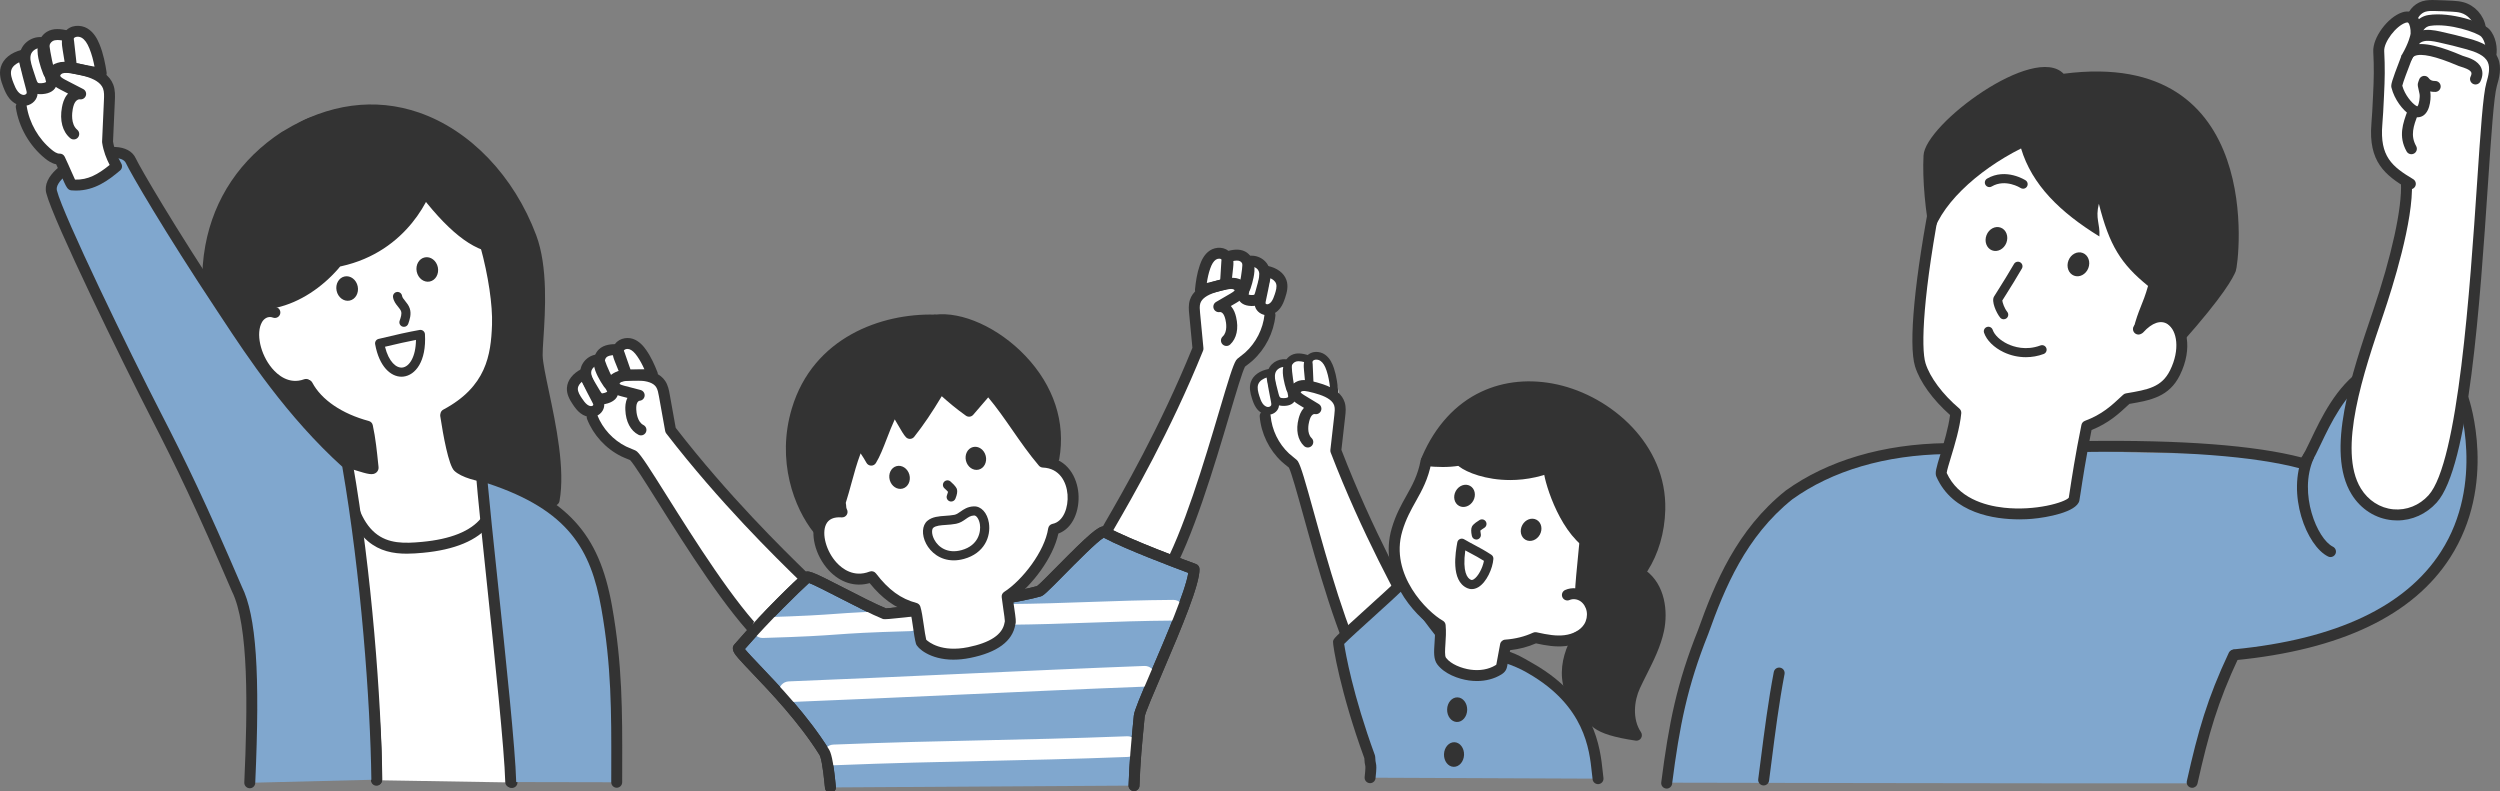 <?xml version="1.0" encoding="UTF-8"?>
<svg xmlns="http://www.w3.org/2000/svg" version="1.1" viewBox="0 0 450 142.391">
  <rect x="0" y="0" width="450" height="142.391" fill="#808080" stroke="none"/>
  <!-- Generator: Adobe Illustrator 28.6.0, SVG Export Plug-In . SVG Version: 1.2.0 Build 709)  -->
  <g>
    <g id="_レイヤー_2" data-name="レイヤー_2">
      <g>
        <g>
          <g>
            <path d="M92.162,140.845c-1.374-29.73-2.167-55.608-4.348-57.681-11.406,3.132-15.791,3.043-25.777,1.175-2.176.805,6.002,32.527,5.726,56.102" fill="#fff"></path>
            <path d="M92.161,141.83c-.523,0-.959-.412-.983-.939-.198-4.278-.383-8.476-.563-12.535-.538-12.171-1.003-22.683-1.574-30.69-.646-9.071-1.272-12.27-1.684-13.356-10.74,2.898-15.236,2.877-24.708,1.145-.115,1.915.854,7.93,1.795,13.767,1.884,11.687,4.463,27.693,4.304,41.232-.006.54-.446.973-.985.973h-.012c-.544-.006-.98-.453-.973-.997.157-13.371-2.407-29.28-4.279-40.896-2.12-13.151-2.371-15.539-.803-16.119.167-.062.348-.077.523-.044,9.887,1.85,14.153,1.914,25.335-1.157.332-.091.689-.002.939.236,1.969,1.871,2.685,14.052,4.09,45.818.18,4.058.365,8.254.563,12.531.025.543-.395,1.004-.938,1.029-.016.001-.031.001-.046.001Z" fill="#333"></path>
          </g>
          <g>
            <path d="M55.32,21.352c26.295-9.592,47.678,18.136,41.492,40.746-1.455,5.318,5.861,18.299,3.081,28.322l-17.861-4.485s-2.128-11.794-1.784-12.011c14.157-6.373,8.363-25.758,7.237-29.999-3.337.349-9.008-6.626-11.418-8.839-3.675,7.4-13.215,12.89-15.149,11.28-2.712,4.999-7.425,7.416-11.636,7.777.2,1.089.518,1.56.451,2.299-7.678-.675-4.331,16.539,5.936,13.117,1.814,2.193,3.826,5.949,10.626,6.979l1.069,8.563s-7.225-1.438-7.206-1.287c.158-.686-11.183,10.14-11.245-.687-.029-5.031-14.921-22.454-10.731-41.06,1.947-8.647,13.644-19.44,17.136-20.714Z" fill="#333"></path>
            <path d="M76.314,34.844c2.753,2.508,4.37,6.822,11.169,8.781,1.444,4.805,3.466,13.205,1.878,19.113-1.323,4.923-4.646,9.839-9.502,11.338.591,3.322,1.556,9.396,2.305,10.093,1.477,1.377,6.503,2.39,6.946,2.518,3.095,9.451-25.298,15.206-26.77-3.16,1.102.147,5.141,2.312,4.965.425-.313-3.341.007-4.14-.852-7.327-4.752-.958-8.145-3-11.138-6.573-11.227,1.647-11.409-15.079-6.352-13.779.506-1.341.722-.656.43-1.818,2.284.25,7.968-3.129,11.915-7.99,3.266,2.991,12.482-6.359,15.006-11.619Z" fill="#fff"></path>
            <path d="M80.255,75.589c-.352,0-.693-.189-.87-.522-.256-.48-.074-1.077.406-1.333,7.743-4.129,8.579-9.811,8.773-15.277.124-3.517-.669-8.871-2.071-13.972-.144-.525.164-1.067.689-1.211.525-.144,1.067.164,1.211.689,1.451,5.28,2.271,10.861,2.141,14.564-.204,5.775-1.148,12.324-9.814,16.945-.148.079-.306.116-.463.116Z" fill="#333"></path>
            <path d="M73.214,99.664c-2.445,0-4.865-.456-6.983-2.243-2.975-2.51-4.689-7.192-5.239-14.316-.025-.32.108-.631.355-.836.247-.204.579-.275.888-.19.831.228,1.619.472,2.314.686.497.153,1.061.328,1.515.451-.138-1.372-.38-3.718-.772-5.696-5.138-1.497-8.967-4.228-10.82-7.732-.254-.481-.071-1.077.41-1.331.481-.255,1.077-.071,1.331.41,1.64,3.1,5.348,5.62,10.175,6.914.354.095.626.379.706.737.502,2.247.788,5.086.942,6.611.037.366.075.745.09.83.074.408-.061.811-.361,1.077-.656.581-1.575.297-3.796-.389-.28-.086-.576-.178-.883-.27.605,5.764,2.054,9.546,4.416,11.538,2.375,2.003,5.338,1.914,8.421,1.628,5.204-.481,8.805-1.932,10.702-4.313,1.311-1.645,1.851-3.732,1.642-6.361-2.276-.112-5.235-.935-6.485-2.116-1.048-.99-2.021-6.474-2.508-9.655-.082-.538.287-1.04.825-1.123.537-.081,1.04.287,1.123.825.549,3.588,1.454,7.852,1.936,8.542.946.859,3.977,1.659,5.946,1.562.515-.026.957.346,1.025.854.473,3.544-.187,6.471-1.963,8.7-2.244,2.816-6.302,4.514-12.061,5.047-.955.088-1.924.159-2.889.16Z" fill="#333"></path>
            <path d="M53.152,70.531c-2.062,0-4.059-1.023-5.697-2.975-2.36-2.813-3.753-7.536-1.997-10.57.926-1.601,2.723-2.285,4.369-1.661.509.193.765.761.572,1.27-.193.509-.761.765-1.27.572-.908-.344-1.627.219-1.966.805-1.145,1.98-.32,5.788,1.801,8.317.98,1.169,3.034,2.98,5.771,1.982.51-.186,1.076.076,1.263.588.186.511-.077,1.077-.588,1.263-.752.274-1.51.409-2.259.409Z" fill="#333"></path>
            <path d="M72.709,58.833c-.09,0-.182-.015-.272-.046-.428-.15-.653-.619-.503-1.046.232-.662.412-1.248.262-1.701-.087-.264-.31-.538-.545-.829-.376-.464-.802-.99-.908-1.724-.065-.449.247-.865.695-.93.448-.064.865.247.93.695.041.286.281.582.559.924.303.374.646.798.828,1.345.339,1.022-.028,2.069-.271,2.761-.118.338-.436.549-.774.549Z" fill="#333"></path>
            <path d="M72.267,67.809c-1.89,0-4.006-1.76-4.743-5.859-.077-.427.192-.84.613-.943,3.004-.735,5.491-1.278,7.392-1.615.231-.041.468.019.652.164.184.145.297.362.311.596.288,4.923-1.735,7.382-3.868,7.636-.117.014-.236.021-.356.021ZM69.299,62.414c.675,2.741,2.054,3.871,3.13,3.744,1.246-.148,2.412-1.891,2.446-4.975-1.539.298-3.436.716-5.576,1.231Z" fill="#333"></path>
            <ellipse cx="76.911" cy="48.503" rx="1.941" ry="2.218" transform="translate(-8.161 16.399) rotate(-11.562)" fill="#333"></ellipse>
            <ellipse cx="62.487" cy="51.934" rx="1.941" ry="2.218" transform="translate(-9.141 13.578) rotate(-11.562)" fill="#333"></ellipse>
            <path d="M99.738,91.006c-.06,0-.12-.005-.181-.017-.535-.099-.888-.613-.789-1.148.993-5.355-.678-13.253-1.898-19.02-.631-2.985-1.13-5.343-1.165-6.798-.018-.754.056-1.89.151-3.329.303-4.621.81-12.354-1.186-17.674-3.786-10.091-11.224-17.903-19.897-20.899-7.33-2.532-15.138-1.475-22.581,3.055-.465.283-1.071.135-1.353-.329-.283-.465-.135-1.071.329-1.353,7.961-4.845,16.346-5.964,24.248-3.234,9.221,3.185,17.109,11.435,21.098,22.069,2.145,5.717,1.621,13.716,1.308,18.495-.091,1.389-.163,2.487-.147,3.152.031,1.273.537,3.667,1.123,6.438,1.254,5.929,2.971,14.048,1.908,19.787-.088.474-.502.806-.967.806Z" fill="#333"></path>
            <path d="M45.984,101.959c-.239,0-.479-.087-.669-.262-4.01-3.71-2.688-9.307-1.409-14.719,1.242-5.26,2.527-10.699-.542-14.948-5.757-7.971-8.151-18.384-6.402-27.853,1.569-8.496,6.322-15.557,13.744-20.42.455-.298,1.065-.171,1.364.284s.171,1.066-.284,1.364c-6.962,4.561-11.418,11.176-12.887,19.13-1.653,8.952.613,18.799,6.062,26.342,3.596,4.979,2.144,11.129.862,16.554-1.254,5.308-2.337,9.891.83,12.82.399.369.424.993.054,1.392-.194.21-.458.316-.723.316Z" fill="#333"></path>
            <path d="M61.224,47.946c-.452,0-.859-.313-.961-.773-.118-.531.218-1.057.749-1.174,11.069-2.447,15.022-12.125,15.475-14.582.098-.535.61-.89,1.147-.79.535.098.889.612.79,1.147-.617,3.352-5.063,13.513-16.987,16.149-.071.016-.143.023-.214.023Z" fill="#333"></path>
            <path d="M46.324,55.775h-.019c-.544-.001-.984-.442-.984-.986.001-.543.442-.984.985-.984.006 0.0.012,0,.018,0,8.156,0,15.423-7.855,16.845-13.268.138-.526.678-.841,1.203-.702.526.138.841.677.702,1.203-1.617,6.158-9.532,14.738-18.75,14.738Z" fill="#333"></path>
            <path d="M90.226,45.617c-4.372,0-8.848-3.217-14.329-10.243-.335-.429-.258-1.048.171-1.382s1.048-.258,1.382.171c5.406,6.931,9.747,9.925,13.666,9.428.538-.068,1.033.313,1.102.853.069.54-.313,1.033-.853,1.102-.379.048-.759.073-1.139.073Z" fill="#333"></path>
          </g>
          <g>
            <path d="M111.008,140.807c.007-10.917.22-20.114-1.808-31.517-2.181-12.266-7.344-19.014-22.518-23.669.784,9.821,5.014,45.923,5.25,55.148" fill="#80a7ce"></path>
            <path d="M111.008,141.792h-.001c-.544-0-.985-.442-.984-.986.001-.929.003-1.846.005-2.753.023-9.79.042-18.245-1.797-28.591-1.871-10.524-5.87-17.638-20.442-22.456.346,3.876,1.013,10.208,1.77,17.401,1.504,14.282,3.208,30.47,3.358,36.337.014.544-.416.996-.959,1.01-.54.008-.996-.416-1.01-.959-.148-5.789-1.923-22.64-3.348-36.181-.864-8.202-1.61-15.285-1.899-18.915-.026-.325.111-.642.365-.846.255-.204.594-.269.905-.174,7.709,2.365,12.975,5.307,16.571,9.26,3.377,3.711,5.421,8.392,6.628,15.179,1.87,10.519,1.851,19.056,1.828,28.94-.002.906-.004,1.821-.005,2.75-0.0.544-.441.984-.985.984Z" fill="#333"></path>
          </g>
          <g>
            <path d="M67.831,140.336c-.174-13.564-1.811-36.718-5.308-56.83-10.801-9.685-18.485-21.868-22.594-28.056-9.594-14.449-15.646-24.949-16.382-26.531-1.929-4.15-15.365,1.253-14.261,5.603,1.168,4.605,13.061,29.12,18.804,40.275,4.703,9.135,8.292,16.645,14.546,31.21,2.843,5.716,3.073,18.147,2.324,34.894" fill="#80a7ce"></path>
            <path d="M44.96,141.885c-.015,0-.03-0-.045-.001-.543-.024-.964-.485-.94-1.028.607-13.585.819-28.297-2.222-34.411-.008-.017-.016-.033-.023-.05-6.418-14.948-10.053-22.479-14.516-31.148-5.078-9.863-17.627-35.533-18.883-40.483-.77-3.036,3.215-5.961,7.243-7.394,3.459-1.23,7.605-1.579,8.866,1.134.785,1.689,6.989,12.364,16.309,26.402.303.456.625.945.967,1.463,4.321,6.552,11.553,17.517,21.465,26.405.165.148.275.347.313.564,3.425,19.695,5.141,42.813,5.322,56.986.007.544-.428.991-.972.997-.556.007-.991-.428-.997-.972-.18-14.015-1.868-36.824-5.235-56.339-9.97-9.015-17.203-19.983-21.539-26.558-.34-.516-.661-1.003-.963-1.457-9.513-14.328-15.626-24.877-16.455-26.661-.553-1.189-3.253-1.235-6.419-.108-3.618,1.287-6.363,3.601-5.994,5.054,1.128,4.448,12.93,28.81,18.725,40.066,4.481,8.704,8.13,16.263,14.564,31.248,2.602,5.259,3.301,15.507,2.414,35.351-.024.528-.459.941-.983.941Z" fill="#333"></path>
          </g>
          <path d="M21.084,30.513c-.901-1.973-1.508-6.672-1.453-8.841s-.227-4.351-.533-6.498c-.335-2.352-.783-4.57-1.74-6.744-.349-.792-.725-1.615-1.404-2.153-1.06-.84-2.552-.771-3.9-.662-.85.069-1.708.14-2.521.398-.58.184-1.126.461-1.653.765-.905.522-1.761,1.129-2.56,1.803-.823.695-1.585,1.459-2.345,2.222-.556.557-1.126,1.137-1.411,1.871-.424,1.088-.144,2.331.36,3.384s1.221,1.992,1.734,3.04c.575,1.175.88,2.46,1.32,3.692s1.048,2.457,2.069,3.274c1.245.996,3.04,1.345,3.898,2.689.411.644,2.175,4.731,2.429,4.668.3-.075,7.554-2.784,7.711-2.907Z" fill="#fff"></path>
          <path d="M13.709,34.305c-.271,0-.547-.012-.829-.037-.725-.065-.918-.506-1.846-2.628-.278-.637-.587-1.342-.925-2.069-.809-.158-1.486-.631-2.013-1.06-2.785-2.263-4.696-5.595-5.245-9.142-.083-.538.285-1.041.823-1.124.537-.083,1.041.285,1.124.823.475,3.07,2.13,5.955,4.541,7.914.368.299.915.694,1.371.672.398-.02.765.201.936.558.448.934.861,1.879,1.193,2.638.236.539.494,1.13.667,1.482,2.297.073,4.101-.912,6.232-2.639-.584-1.141-1.109-2.428-1.352-4.011-.01-.064-.013-.129-.01-.194l.333-7.455c.033-.736.067-1.496-.166-2.106-.38-.995-1.53-1.749-3.418-2.241-.803-.209-1.626-.375-2.447-.492-.48-.069-1.026-.13-1.428.02-.255.095-.422.319-.411.424.014.125.186.353.926.736l3.207,1.658c.429.222.634.721.484,1.18-.149.459-.608.742-1.086.669-.233-.037-.555.135-.764.405-.235.302-.393.727-.515,1.378-.114.612-.394,2.687.816,3.699.417.349.472.97.123,1.388-.349.417-.97.472-1.388.123-1.39-1.163-1.932-3.194-1.487-5.571.122-.656.335-1.502.894-2.223.064-.083.131-.161.201-.236l-1.39-.719c-.548-.283-1.832-.947-1.979-2.268-.116-1.037.592-2.084,1.683-2.489.796-.295,1.62-.234,2.393-.123.894.128,1.79.308,2.664.536,2.539.662,4.141,1.821,4.761,3.444.379.993.332,2.049.294,2.897l-.329,7.355c.242,1.486.775,2.671,1.499,3.986.226.41.132.923-.226,1.226-2.082,1.765-4.563,3.615-7.912,3.615Z" fill="#333"></path>
          <path d="M18.216,14.167c-.046,0-.092-.003-.138-.01-1.728-.244-3.251-.563-4.725-.87-.24-.05-.64-.134-.988-.422-.527-.437-.63-1.069-.685-1.41l-.412-2.548c-.128-.789-.341-2.109.416-3.16.948-1.314,2.835-1.352,4.041-.635,1.208.719,1.828,1.979,2.189,2.864.705,1.729,1.04,3.526,1.276,5.055.047.308-.054.62-.273.842-.186.189-.439.293-.701.293ZM13.662,11.338c.034.008.069.015.094.02,1.045.218,2.116.442,3.259.638-.204-1.068-.487-2.2-.925-3.276-.404-.989-.84-1.598-1.372-1.914-.492-.293-1.19-.247-1.435.094-.259.359-.176,1.033-.07,1.693l.412,2.547c.006.038.021.126.037.198ZM13.567,11.312h0Z" fill="#333"></path>
          <path d="M8.994,14.247c-.386,0-.665-.188-.783-.284-.262-.214-.368-.478-.419-.605-.295-.736-.544-1.497-.74-2.263-.189-.739-.387-1.714-.25-2.707.16-1.158.755-2.128,1.632-2.662,1.177-.716,2.504-.517,3.763-.252.293.062.542.254.677.522.339.676.422,1.089.461,1.435l.518,4.632c.034.302-.074.603-.292.815-.218.212-.522.312-.823.27-1.22-.17-2.05-.029-2.466.418-.487.524-.927.68-1.279.68ZM10.352,7.202c-.341,0-.645.057-.892.207-.358.218-.629.697-.705,1.249-.09.65.054,1.35.207,1.95.102.4.221.799.354,1.193.633-.447,1.452-.677,2.45-.689l-.387-3.462c-.009-.077-.02-.177-.078-.346-.334-.06-.654-.102-.948-.102Z" fill="#333"></path>
          <path d="M7.263,16.95c-.484,0-1.031-.079-1.519-.406-.715-.48-.971-1.26-1.14-1.776l-.561-1.709c-.337-1.027-.798-2.434-.366-3.825.566-1.821,2.599-2.941,4.44-2.447.394.106.683.444.724.851.238,2.318.739,4.224,1.27,6.242.088.337.222.846.077,1.398-.252.957-1.171,1.561-2.522,1.657-.127.009-.262.016-.403.016ZM6.979,8.663c-.63.101-1.235.559-1.421,1.155-.227.731.027,1.622.357,2.627l.561,1.709c.08.244.214.652.366.755.098.066.328.086.684.061.521-.037.738-.181.768-.217-.001-.044-.06-.266-.088-.372-.467-1.775-.947-3.604-1.227-5.718Z" fill="#333"></path>
          <path d="M4.265,19.059c-.026,0-.052-0-.079-.001-.905-.027-1.806-.504-2.471-1.308-.531-.642-.841-1.374-1.113-2.068-.449-1.145-.815-2.376-.46-3.612.425-1.478,1.808-2.61,3.793-3.106.258-.065.532-.022.759.119.226.141.386.367.443.627.463,2.133.967,4.02,1.454,5.845.114.427.27,1.012.129,1.645-.239,1.071-1.286,1.859-2.454,1.859ZM3.455,11.213c-.584.273-1.223.718-1.419,1.401-.203.706.1,1.583.4,2.349.214.546.451,1.113.797,1.531.3.362.678.585,1.013.595.261.01.517-.168.551-.318.036-.162-.045-.464-.109-.707-.409-1.534-.83-3.111-1.232-4.85Z" fill="#333"></path>
        </g>
        <g>
          <path d="M214.697,64.953c.682-1.719.684-3.628.544-5.472-.14-1.844-.413-3.693-.245-5.535.184-2.017.889-3.946,1.611-5.839.263-.69.548-1.406,1.103-1.893.866-.761,2.14-.767,3.292-.731.727.022,1.461.046,2.164.231.502.132.979.344,1.441.58.793.406,1.548.886,2.257,1.425.731.556,1.412,1.174,2.092,1.791.497.451,1.008.92,1.282,1.532.407.908.223,1.979-.161,2.897s-.954,1.749-1.345,2.663c-.439,1.025-.644,2.133-.965,3.2s-.786,2.137-1.621,2.877c-1.017.902-2.076,2.44-2.748,3.621-.314.551-12.915,38.413-13.136,39.007-.993,2.664-12.08-6.325-12.617-6.864-.374-.376,17.191-33.392,17.053-33.49Z" fill="#fff"></path>
          <path d="M209.3,104.883c-.785,0-3.063-.665-11.476-7.098l0-0c-.169-.13-.296-.314-.354-.521q-.137-.485,1.478-3.274c2.95-5.093,9.837-16.985,15.686-31.381l-.582-6.093c-.07-.735-.157-1.649.132-2.539.474-1.456,1.82-2.543,4-3.231.74-.233,1.501-.427,2.262-.575.672-.131,1.393-.221,2.115.006,1.009.318,1.699,1.241,1.641,2.194-.073,1.208-1.185,1.856-1.659,2.133l-.993.578c.02.022.039.043.058.066.527.614.752,1.346.888,1.916.493,2.057.103,3.861-1.07,4.948-.399.37-1.022.346-1.392-.053-.37-.399-.346-1.022.053-1.392.928-.86.612-2.548.493-3.044-.126-.526-.269-.862-.466-1.09-.155-.181-.383-.294-.529-.265-.474.097-.946-.163-1.118-.613-.172-.451.007-.96.424-1.203l2.659-1.55c.668-.39.685-.544.685-.55-.011-.032-.116-.149-.266-.196-.317-.099-.757-.027-1.146.049-.688.134-1.377.31-2.046.521-1.539.485-2.454,1.145-2.72,1.961-.163.5-.103,1.131-.044,1.742l.605,6.333c.015.158-.008.316-.067.463-5.92,14.624-12.912,26.696-15.897,31.852-.391.676-.75,1.296-.993,1.729,4.807,3.638,8.159,5.739,9.329,6.136,3.97-6.923,7.863-20.049,10.456-28.793,1.661-5.6,2.485-8.331,3.059-9.219.121-.187.253-.288.742-.665.294-.227.661-.509.889-.714,1.942-1.748,3.21-4.242,3.479-6.841.056-.541.539-.936,1.081-.878.541.056.934.54.878,1.081-.318,3.079-1.82,6.032-4.12,8.103-.285.256-.685.564-1.006.811-.119.091-.259.199-.345.268-.48.894-1.593,4.648-2.769,8.615-2.674,9.015-6.714,22.638-10.893,29.653-.184.31-.49.519-.861.591-.068.013-.155.03-.28.03ZM198.894,96.138c.045.024.087.052.127.083.009.007.018.013.026.02-.046-.037-.097-.072-.154-.103ZM198.891,96.137c.001 0.0.001.001.002.001-.001-0-.001-.001-.002-.001Z" fill="#333"></path>
          <path d="M216.08,53.175c-.244,0-.482-.091-.665-.258-.23-.21-.347-.517-.315-.827.135-1.321.345-2.875.876-4.392.276-.789.763-1.917,1.797-2.605,1.049-.698,2.747-.745,3.661.397.728.91.599,2.08.522,2.78l-.242,2.187c-.034.311-.098.89-.569,1.321-.31.285-.67.379-.884.435-1.243.326-2.529.663-3.995.946-.062.012-.125.018-.187.018ZM219.454,46.56c-.197,0-.417.058-.589.172-.412.274-.739.788-1.029,1.616-.299.854-.484,1.744-.61,2.593.881-.202,1.712-.419,2.523-.632.004-.029.007-.055.008-.07l.242-2.187c.057-.512.1-1.08-.101-1.332-.085-.107-.254-.16-.444-.16ZM219.724,50.447h0ZM219.898,50.266h0Z" fill="#333"></path>
          <path d="M223.923,52.843c-.322,0-.72-.132-1.164-.563-.421-.41-1.314-.341-1.99-.212-.298.058-.607-.027-.836-.228s-.351-.496-.333-.8l.242-3.967c.018-.295.073-.679.342-1.291.121-.274.36-.479.65-.555.804-.213,2.151-.568,3.321.065.808.437,1.383,1.275,1.578,2.297.165.865.035,1.722-.097,2.372-.135.668-.316,1.333-.537,1.977-.038.112-.129.375-.371.594-.084.076-.378.311-.807.311ZM221.697,50.001c.704,0,1.309.137,1.812.41.075-.279.141-.559.198-.839.102-.503.192-1.088.092-1.613-.081-.425-.303-.783-.581-.933-.341-.185-.848-.133-1.384-.015-.019.084-.022.14-.025.185l-.171,2.806c.02-0.0.04-0.0.059-0Z" fill="#333"></path>
          <path d="M225.348,55.078c-.043,0-.085-0-.127-.001-1.219-.025-2.077-.537-2.353-1.404-.159-.501-.063-.962.002-1.268.364-1.736.707-3.375.81-5.347.021-.408.292-.761.681-.886,1.619-.524,3.481.383,4.067,1.981.444,1.21.104,2.453-.144,3.361l-.404,1.48c-.119.437-.319,1.17-.947,1.639-.508.38-1.099.445-1.583.445ZM224.757,53.026c.084.034.249.076.505.081.389.009.476-.042.49-.052.086-.064.192-.453.227-.58l.404-1.48c.231-.845.405-1.591.195-2.164-.149-.406-.555-.712-.991-.806-.154,1.755-.476,3.292-.788,4.784-.011.054-.031.146-.04.217ZM224.752,53.104h.003-.003Z" fill="#333"></path>
          <path d="M228.1,56.742c-1.015,0-1.94-.656-2.198-1.587-.157-.567-.045-1.092.037-1.475.336-1.573.683-3.201.986-5.033.043-.263.191-.497.41-.649.219-.152.491-.209.752-.157,1.764.347,3.029,1.286,3.472,2.577.37,1.078.105,2.17-.235,3.189-.206.614-.443,1.263-.88,1.85-.557.747-1.341,1.212-2.153,1.278-.064.005-.127.008-.19.008ZM228.675,50.084c-.259,1.429-.538,2.735-.809,4.008-.037.174-.093.436-.065.538.013.048.166.154.331.142.24-.019.52-.208.732-.492.263-.353.437-.834.591-1.297.215-.643.429-1.375.24-1.924-.159-.465-.59-.774-1.021-.973Z" fill="#333"></path>
          <path d="M122.198,79.28c-1.12-1.472-1.636-3.31-1.998-5.124-.362-1.814-.597-3.668-1.255-5.396-.72-1.893-1.919-3.561-3.124-5.189-.439-.593-.907-1.207-1.572-1.526-1.039-.5-2.267-.162-3.368.183-.694.217-1.394.438-2.021.805-.448.262-.85.595-1.231.947-.655.604-1.252,1.27-1.79,1.981-.554.732-1.044,1.511-1.533,2.288-.357.568-.723,1.157-.822,1.821-.148.984.318,1.966.935,2.747s1.39,1.427,2.013,2.203c.699.869,1.194,1.88,1.791,2.822s1.333,1.846,2.336,2.334c1.222.595,2.656,1.791,3.622,2.747.45.446,22.784,33.515,23.157,34.027,1.673,2.298,9.93-9.345,10.302-10.009.259-.463-25.55-27.527-25.443-27.659Z" fill="#fff"></path>
          <path d="M137.757,116.332c-.332,0-.638-.119-.872-.342-5.914-5.63-13.474-17.661-18.477-25.623-2.201-3.502-4.284-6.818-4.988-7.551-.102-.043-.266-.11-.405-.166-.376-.151-.843-.34-1.186-.51-2.773-1.375-5.015-3.814-6.15-6.693-.2-.506.049-1.078.555-1.278.506-.2,1.078.049,1.278.555.959,2.431,2.852,4.491,5.193,5.651.275.137.704.309,1.048.448.559.225.728.294.895.441.792.7,2.321,3.108,5.429,8.054,4.853,7.722,12.137,19.314,17.825,24.912,1.02-.698,3.681-3.623,7.332-8.422-.351-.351-.863-.852-1.422-1.397-4.264-4.16-14.249-13.904-23.89-26.393-.097-.125-.162-.272-.19-.428l-1.124-6.262c-.108-.603-.22-1.227-.512-1.665-.475-.714-1.535-1.103-3.147-1.156-.702-.024-1.412-.006-2.111.05-.395.032-.839.08-1.117.262-.131.086-.202.226-.201.274h0c.003,0,.076.141.805.331l2.978.776c.467.122.777.564.732,1.044-.045.48-.43.858-.912.892-.149.01-.337.181-.438.397-.128.273-.176.636-.155,1.176.019.51.169,2.221,1.295,2.799.484.249.675.842.426,1.326-.248.484-.842.674-1.326.426-1.422-.731-2.284-2.363-2.363-4.477-.022-.585-.003-1.351.339-2.084.013-.027.025-.053.038-.079l-1.111-.29c-.532-.139-1.777-.463-2.173-1.607-.313-.902.103-1.977.989-2.555.634-.413,1.353-.521,2.036-.575.772-.062,1.556-.08,2.332-.055,2.285.075,3.874.759,4.723,2.034.518.779.681,1.683.811,2.409l1.081,6.024c9.511,12.289,19.347,21.886,23.559,25.996q2.306,2.25,2.305,2.754c-0.0.215-.072.426-.201.597l0.0 0c-7.381,9.805-8.914,9.932-9.417,9.973-.039.003-.078.005-.116.005ZM145.817,105.056c-.046.045-.086.092-.12.14.006-.009.013-.018.02-.026.03-.04.064-.078.1-.114ZM145.819,105.054c-.001 0-.001.001-.002.001 0-0.0.001-.001.002-.001Z" fill="#333"></path>
          <path d="M113.301,68.509c-.225,0-.543-.019-.863-.182-.569-.289-.787-.829-.904-1.119l-.822-2.041c-.263-.653-.703-1.745-.246-2.817.573-1.346,2.221-1.758,3.419-1.368,1.182.385,1.954,1.34,2.432,2.025.92,1.317,1.541,2.758,2.027,3.994.114.29.084.617-.081.881-.165.264-.445.435-.756.461-1.487.122-2.817.144-4.102.165-.032 0-.068.001-.106.001ZM113.45,66.665h0ZM112.963,62.808c-.305,0-.603.123-.684.314-.126.297.069.832.261,1.31l.822,2.041c.006.014.015.038.027.065.839-.014,1.697-.028,2.6-.071-.35-.783-.768-1.591-1.286-2.332-.502-.72-.955-1.126-1.427-1.279-.099-.032-.207-.047-.313-.047ZM113.233,66.537h0Z" fill="#333"></path>
          <path d="M109.735,70.146c-.266,0-.47-.088-.545-.125-.292-.147-.449-.374-.517-.471-.388-.563-.741-1.154-1.051-1.76-.302-.591-.657-1.382-.732-2.258-.088-1.037.24-1.998.901-2.637.956-.925,2.349-.945,3.181-.957.303-.012.585.128.775.36.424.517.581.872.677,1.151l1.302,3.755c.1.287.061.605-.105.86-.166.255-.44.419-.744.444-.685.057-1.564.232-1.859.74-.422.726-.914.899-1.286.899ZM110.491,63.923c-.548.031-1.049.117-1.329.387-.227.219-.344.623-.308,1.055.045.532.29,1.071.523,1.529.13.255.269.507.416.755.422-.409.987-.709,1.692-.898l-.921-2.656c-.015-.043-.033-.095-.074-.171Z" fill="#333"></path>
          <path d="M108.401,72.775c-.248,0-.506-.038-.765-.138-.732-.283-1.121-.934-1.354-1.324l-.787-1.316c-.483-.808-1.145-1.914-1.044-3.198.134-1.696,1.682-3.07,3.383-3.003.408.016.764.283.894.67.63,1.872,1.402,3.357,2.219,4.931.145.278.362.697.344,1.221-.033.909-.721,1.633-1.889,1.986-.289.087-.634.171-1.001.171ZM107.152,65.91c-.394.208-.703.612-.737,1.043-.048.608.32,1.28.77,2.032l.787,1.316c.068.114.275.459.374.498.016.006.115.031.486-.081.249-.076.397-.162.468-.217-.028-.056-.074-.145-.1-.195-.704-1.354-1.427-2.747-2.048-4.396Z" fill="#333"></path>
          <path d="M106.404,75.073c-.658,0-1.338-.243-1.927-.698-.579-.447-.982-1.008-1.346-1.544-.603-.89-1.152-1.87-1.086-3.008.079-1.362,1.045-2.608,2.65-3.417.238-.12.514-.139.766-.051.252.087.457.273.57.514.784,1.682,1.556,3.154,2.303,4.578.184.351.433.826.434,1.414.003,1.026-.803,1.956-1.875,2.164-.16.031-.324.047-.49.047ZM104.732,68.726c-.36.308-.692.722-.72,1.212-.034.58.369,1.227.75,1.788.274.404.57.821.919,1.09.281.217.601.323.838.277.159-.031.281-.176.281-.225-0-.105-.125-.343-.207-.5-.605-1.153-1.225-2.336-1.859-3.641Z" fill="#333"></path>
          <g>
            <path d="M149.478,141.738c-.488-5.118-.903-6.008-1.138-6.383-6.042-9.65-16.002-18.023-15.412-18.704,5.124-5.911,10.689-11.238,12.381-12.754.485-.435,9.536,4.795,14.013,6.618.088.036,21.288-2.243,27.73-4.106.841-.243,10.937-11.507,11.802-10.644,4.071,2.267,15.515,6.488,16.073,6.682.067,4.374-9.662,24.401-9.861,26.447-.477,4.91-.776,7.798-.943,12.514" fill="#80a7ce"></path>
            <path d="M149.477,142.723c-.502,0-.931-.382-.979-.891-.407-4.261-.764-5.589-.992-5.954-3.662-5.848-8.741-11.177-12.103-14.703-1.067-1.119-1.909-2.002-2.491-2.677-.608-.705-1.441-1.67-.728-2.492,5.304-6.119,10.919-11.455,12.468-12.842.718-.643,1.202-.466,7.391,2.718,2.556,1.315,5.441,2.799,7.438,3.633,2.193-.207,21.095-2.298,27.19-4.022.458-.339,2.073-1.976,3.504-3.427,5.811-5.89,7.487-7.33,8.541-7.334.237.008.484.071.678.206,3.942,2.174,14.947,6.261,15.856,6.578.391.136.654.502.661.915.042,2.737-3.039,10.157-6.765,18.852-1.416,3.304-3.021,7.05-3.1,7.707l-.079.814c-.423,4.347-.703,7.219-.86,11.637-.019.544-.485.968-1.019.949-.544-.019-.969-.476-.949-1.019.159-4.479.441-7.375.868-11.758l.079-.816c.085-.873,1.115-3.307,3.25-8.29,2.455-5.729,6.074-14.176,6.553-17.394-2.567-.952-11.378-4.269-15.224-6.331-1.225.725-5.001,4.552-7.087,6.667-3.244,3.289-3.761,3.763-4.252,3.905-3.418.989-10.801,2.066-16.393,2.796-3.303.431-6.193.77-8.035.979q-3.66.414-3.946.298c-2.082-.848-5.124-2.413-7.809-3.794-2.058-1.059-4.562-2.347-5.514-2.696-1.836,1.683-6.767,6.427-11.547,11.889.497.627,1.637,1.824,2.748,2.989,3.416,3.584,8.579,8.999,12.346,15.016.362.577.789,1.628,1.284,6.812.052.542-.345,1.022-.887,1.074-.032.003-.063.004-.095.004Z" fill="#333"></path>
          </g>
          <g>
            <path d="M142.058,126.371c-.994,0-1.819-.786-1.859-1.788-.04-1.027.76-1.893,1.787-1.933,9.54-.374,20.113-.857,30.338-1.324,11.356-.519,23.099-1.055,33.658-1.454,1.025-.04,1.892.762,1.93,1.79.039,1.027-.762,1.891-1.79,1.93-10.544.399-22.279.934-33.628,1.453-10.231.467-20.81.95-30.362,1.325-.025.001-.05.001-.074.001Z" fill="#fff"></path>
            <path d="M181.584,112.454c-1.02,0-1.851-.821-1.861-1.843-.01-1.028.815-1.869,1.843-1.88,5.287-.052,9.928-.215,14.417-.373,4.723-.166,9.606-.338,15.214-.378.004-0.0.009-0.0.014-0,1.022,0,1.854.825,1.861,1.848.008,1.028-.82,1.867-1.848,1.875-5.556.04-10.413.211-15.11.376-4.512.159-9.177.323-14.511.375-.006 0-.013 0-.019 0Z" fill="#fff"></path>
            <path d="M137.275,114.836c-1.003,0-1.83-.798-1.86-1.807-.03-1.027.778-1.885,1.806-1.915,7.697-.226,10.457-.424,13.126-.616,2.838-.204,5.519-.397,13.463-.615,1.025-.029,1.884.782,1.912,1.809s-.782,1.884-1.809,1.912c-7.861.216-10.502.406-13.298.607-2.708.195-5.508.396-13.285.624-.019 0-.037.001-.055.001Z" fill="#fff"></path>
            <path d="M150.062,137.749c-.994,0-1.819-.785-1.859-1.788-.041-1.027.759-1.893,1.786-1.934,10.434-.415,18.842-.597,26.974-.772,7.834-.169,15.934-.344,25.923-.727,1.025-.041,1.892.761,1.931,1.789.039,1.027-.761,1.892-1.789,1.931-10.02.384-18.136.56-25.985.729-8.115.175-16.505.356-26.906.77-.025.001-.05.001-.075.001Z" fill="#fff"></path>
          </g>
          <path d="M149.477,142.723c-.502,0-.931-.382-.979-.891-.407-4.261-.764-5.589-.992-5.954-3.662-5.848-8.741-11.177-12.103-14.703-1.067-1.119-1.909-2.002-2.491-2.677-.608-.705-1.441-1.67-.728-2.492,5.304-6.119,10.919-11.455,12.468-12.842.718-.643,1.202-.466,7.391,2.718,2.556,1.315,5.441,2.799,7.438,3.633,2.193-.207,21.095-2.298,27.19-4.022.458-.339,2.073-1.976,3.504-3.427,5.811-5.89,7.487-7.33,8.541-7.334.237.008.484.071.678.206,3.942,2.174,14.947,6.261,15.856,6.578.391.136.654.502.661.915.042,2.737-3.039,10.157-6.765,18.852-1.416,3.304-3.021,7.05-3.1,7.707l-.079.814c-.423,4.347-.703,7.219-.86,11.637-.019.544-.485.968-1.019.949-.544-.019-.969-.476-.949-1.019.159-4.479.441-7.375.868-11.758l.079-.816c.085-.873,1.115-3.307,3.25-8.29,2.455-5.729,6.074-14.176,6.553-17.394-2.567-.952-11.378-4.269-15.224-6.331-1.225.725-5.001,4.552-7.087,6.667-3.244,3.289-3.761,3.763-4.252,3.905-3.418.989-10.801,2.066-16.393,2.796-3.303.431-6.193.77-8.035.979q-3.66.414-3.946.298c-2.082-.848-5.124-2.413-7.809-3.794-2.058-1.059-4.562-2.347-5.514-2.696-1.836,1.683-6.767,6.427-11.547,11.889.497.627,1.637,1.824,2.748,2.989,3.416,3.584,8.579,8.999,12.346,15.016.362.577.789,1.628,1.284,6.812.052.542-.345,1.022-.887,1.074-.032.003-.063.004-.095.004Z" fill="#333"></path>
          <path d="M147.763,96.422c.551-1.772,2.237-1.839,4.786-2.636-.118.201-1.08-2.507-1.08-2.507l3.299-11.627,2.024,3.588,4.084-9.053,3.156,3.925,5.257-7.995,5.226,4.273,4.161-3.595,8.854,12.263,2.276.328c2.624-12.48-9.313-26.014-21.094-26.16-2.787-.034-22.953.52-26.519,19.859-1.009,5.47.644,12.846,5.571,19.337Z" fill="#333"></path>
          <g>
            <path d="M187.752,83.179c6.95.266,6.788,11.124,1.897,12.083-.667,4.453-4.916,9.904-8.365,12.111.232,2.014.691,4.385.547,4.693-.155.332.072,3.894-7.398,5.399-5.935,1.196-8.558-1.678-8.609-1.854-.389-1.337-.677-4.795-1.1-6.121-3.136-.818-5.578-2.721-7.838-5.682-8.26,3.202-13.675-12.289-5.308-11.658-.355-.655-.15-.973-.359-1.671,1.258-3.92,1.723-6.909,3.478-10.977.585.922,1.623,2.361,2.127,3.329,1.354-2.194,2.344-6.099,4.114-9.301.62.621,2.226,3.868,2.846,4.489,2.005-2.539,3.762-5.273,5.5-8.242,1.582,1.452,3.09,2.781,5.15,4.247,0,0,2.47-2.91,3.457-3.992,3.699,4.191,6.197,8.832,9.861,13.149Z" fill="#fff"></path>
            <path d="M171.644,118.742c-4.327 0-6.557-2.14-6.765-2.857-.205-.705-.37-1.841-.544-3.044-.129-.892-.272-1.877-.421-2.559-2.776-.852-5.145-2.562-7.375-5.322-2.652.746-5.309-.083-7.387-2.335-2.44-2.646-3.422-6.643-2.234-9.099.398-.823,1.342-2.092,3.428-2.339-.01-.145-.025-.271-.071-.428-.057-.19-.055-.394.006-.583.435-1.355.778-2.613,1.109-3.829.635-2.331,1.236-4.534,2.403-7.237.145-.335.463-.563.827-.592.362-.031.714.146.909.454.188.296.424.647.673,1.018.179.267.367.546.55.825.343-.772.681-1.647,1.031-2.551.64-1.656,1.365-3.532,2.294-5.213.15-.271.418-.456.724-.499.306-.043.615.06.834.279.383.383.85,1.18,1.58,2.449.182.317.405.704.617,1.058,1.481-1.979,2.933-4.211,4.602-7.062.15-.257.409-.432.703-.476.294-.045.593.047.813.248,1.237,1.136,2.585,2.345,4.325,3.639.797-.934,2.192-2.559,2.888-3.323.189-.207.451-.329.736-.321.28.002.545.123.73.333,1.965,2.227,3.614,4.602,5.209,6.898,1.371,1.973,2.785,4.011,4.398,5.948,3.981.384,5.662,3.772,5.885,6.642.23,2.956-.946,6.222-3.615,7.178-.937,4.374-4.772,9.389-8.171,11.806.072.552.155,1.117.231,1.632.273,1.856.353,2.463.201,2.894-.003.017-.006.037-.01.059-.515,2.995-3.25,5.011-8.129,5.994-1.086.219-2.081.312-2.984.312ZM166.721,115.149c.436.417,2.735,2.313,7.518,1.349,4.001-.806,6.214-2.285,6.577-4.397.016-.095.032-.187.059-.28-.001-.315-.143-1.274-.257-2.053-.105-.715-.224-1.526-.312-2.284-.043-.374.131-.739.448-.942,3.248-2.079,7.3-7.283,7.921-11.427.062-.412.376-.741.785-.82,1.989-.39,2.874-3.009,2.698-5.276-.177-2.272-1.437-4.741-4.443-4.856-.276-.011-.535-.136-.713-.347-1.786-2.104-3.308-4.296-4.78-6.416-1.421-2.046-2.773-3.993-4.343-5.873-1.119,1.278-2.674,3.109-2.693,3.132-.331.39-.906.461-1.322.165-1.753-1.247-3.126-2.411-4.347-3.507-1.762,2.942-3.315,5.229-4.959,7.31-.174.221-.435.356-.716.373-.282.018-.555-.088-.754-.287-.383-.383-.85-1.18-1.58-2.449-.135-.235-.293-.509-.452-.78-.527,1.141-.987,2.33-1.436,3.491-.638,1.652-1.241,3.212-1.958,4.372-.186.301-.516.483-.874.467-.354-.013-.674-.215-.838-.529-.243-.467-.639-1.08-1.039-1.68-.692,1.851-1.146,3.519-1.621,5.261-.316,1.158-.641,2.352-1.049,3.645.052.255.066.466.076.633.017.251.023.345.126.535.172.317.157.702-.039,1.005-.196.303-.543.471-.901.447-1.41-.107-2.358.315-2.812,1.253-.832,1.72.042,4.882,1.908,6.905.989,1.072,3.075,2.707,5.93,1.599.409-.158.873-.027,1.139.321,2.255,2.955,4.508,4.598,7.304,5.327.327.085.587.332.69.653.246.769.429,2.032.623,3.37.141.976.287,1.981.436,2.59ZM180.939,111.649c-0.0 0-0.0.001-.001.002 0-0.0 0-.001.001-.002Z" fill="#333"></path>
          </g>
          <path d="M147.282,96.278c-.288,0-.573-.126-.768-.367-3.594-4.466-6.794-13.008-3.986-22.384,3.856-12.876,16.247-17.145,25.683-16.898.544.015.973.467.958,1.011s-.465.968-1.011.958c-8.744-.236-20.207,3.684-23.743,15.494-2.589,8.644.339,16.491,3.634,20.584.341.424.274,1.044-.15,1.385-.182.146-.4.218-.617.218Z" fill="#333"></path>
          <path d="M189.697,83.42c-.057,0-.116-.005-.174-.016-.535-.096-.892-.607-.796-1.143,1.435-8.039-2.885-14.006-5.587-16.848-4.336-4.559-10.361-7.363-14.649-6.817-.539.067-1.033-.313-1.101-.853-.069-.54.313-1.033.853-1.101,4.948-.627,11.509,2.35,16.325,7.414,5.11,5.372,7.276,11.961,6.099,18.552-.085.477-.5.812-.968.812Z" fill="#333"></path>
          <path d="M171.214,90.278c-.104,0-.21-.02-.313-.062-.419-.173-.619-.652-.446-1.072.081-.199.161-.453.192-.606-.129-.156-.397-.424-.641-.637-.341-.298-.377-.817-.079-1.158.298-.342.817-.376,1.158-.079.998.871,1.122,1.267,1.162,1.397.123.392.03.967-.276,1.708-.131.317-.437.508-.759.508ZM170.713,88.626h.003-.003Z" fill="#333"></path>
          <g>
            <path d="M167.465,94.368c-1.614,1.353.649,6.87,5.839,5.443,5.486-1.508,4.341-7.947,2.001-7.845-1.567.068-2.077,1.257-3.375,1.509-1.674.326-3.452.044-4.465.893Z" fill="#fff"></path>
            <path d="M171.667,100.865c-2.466 0-4.169-1.482-4.956-2.982-.848-1.616-.754-3.32.227-4.143h0c0-0,0-0.0 0-0.0.871-.731,2.064-.813,3.217-.892.539-.037,1.096-.076,1.618-.177.404-.079.715-.298,1.109-.576.568-.401,1.276-.9,2.387-.948,1.331-.067,2.448,1.165,2.732,2.971.394,2.507-.839,5.484-4.48,6.486-.659.181-1.278.262-1.855.262ZM175.357,92.786c-.006,0-.011 0-.017 0-.63.027-1.019.302-1.512.649-.465.328-.992.7-1.741.846-.622.121-1.231.163-1.819.204-.932.064-1.813.125-2.275.513q0,0-0.0 0c-.274.23-.367,1.095.172,2.123.721,1.375,2.393,2.595,4.922,1.9,3.045-.837,3.503-3.316,3.293-4.648-.139-.882-.594-1.586-1.022-1.586ZM167.465,94.368h.003-.003Z" fill="#333"></path>
          </g>
          <ellipse cx="175.654" cy="82.5" rx="1.832" ry="2.094" transform="translate(-14.803 45.262) rotate(-14.095)" fill="#333"></ellipse>
          <ellipse cx="161.92" cy="85.926" rx="1.832" ry="2.094" transform="translate(-17.111 46.567) rotate(-15.555)" fill="#333"></ellipse>
        </g>
        <g>
          <path d="M443.751,74.966c-15.062-31.577-26.024,9.698-29.296,8.867-14.349-3.647-27.502-1.199-41.976-3.32-12.538-1.837-22.064-1.402-34.345,1.721-5.536,1.408-23.776,2.489-35.082,39.513-3.169,10.378-2.695,19.134-2.695,19.134,0,0,62.568.144,93.65.125,4.474-15.318,7.234-23.239,8.168-23.277,36.55-1.478,48.489-28.272,41.577-42.763Z" fill="#80a7ce"></path>
          <path d="M372.05,20.167c5.799,11.279,7.319,24.053,18.021,30.858-1.025,1.686-1.963,3.447-2.623,5.306,9.153-.645,6.792,14.745-5.262,15.899-1.636,2.232-4.816,3.225-6.399,4.377-.511,4.149-1.789,7.648-2.609,13.296-14.587,7.885-23.779-3.76-23.779-3.76,0,0,1.755-7.153,2.91-11.171-2.174-2.907-6.084-5.702-6.816-9.258-.829-4.028,1.365-26.306,1.853-27.828,1.238-3.864,21.397-16.493,24.704-17.719Z" fill="#fff"></path>
          <path d="M386.649,51.467c-4.882-3.949-6.974-7.31-8.852-14.79-.675,2.727.231,3.487.096,5.886-7.061-4.348-12.137-9.284-14.102-15.841-7.952,3.998-15.035,10.471-16.211,16.565-1.015-5.171-1.574-10.934-1.343-15.318.299-5.651,19.91-20.183,25.211-14.696,36.567-4.769,31.547,34.14,30.988,35.537-.476,1.189-2.159,4.399-9.631,12.813-.606-1.486-3.256-4.609-4.859-4.676s-3.206.869-3.935,2.299c.923-3.643,1.666-4.337,2.639-7.779Z" fill="#333"></path>
          <path d="M363.467,93.485c-4.362,0-11.984-1.016-14.919-7.685-.284-.645-.05-1.488.733-4.055.609-1.997,1.428-4.683,1.73-7.046-3.106-2.737-5.446-5.974-6.299-8.738-1.229-3.978-.081-15.94,3.071-32.0.105-.534.624-.881,1.156-.777.534.105.882.623.777,1.156-3.645,18.571-3.96,28.328-3.122,31.039.784,2.538,3.061,5.589,6.092,8.164.246.209.374.525.343.846-.259,2.673-1.186,5.712-1.863,7.931-.324,1.063-.723,2.371-.76,2.807,2.037,4.467,6.728,5.872,10.321,6.262,5.672.616,10.91-.954,11.653-1.795.032-.184.1-.63.171-1.099.33-2.171,1.016-6.69,2.108-12.014.068-.332.302-.605.619-.724,3.114-1.169,4.725-2.675,6.765-4.581l.125-.117c.141-.132.317-.219.507-.251l.1-.017c3.809-.647,6.326-1.074,7.836-4.131,1.855-3.754,1.245-7.167-.416-8.297-1.212-.824-2.812-.297-4.392,1.448-.075.082-.163.152-.26.205l-.151.082c-.478.259-1.076.082-1.336-.396-.259-.478-.082-1.076.396-1.336l.007-.004c2.642-2.831,5.261-2.705,6.844-1.628,2.326,1.582,3.492,5.905,1.074,10.799-1.924,3.893-5.236,4.514-9.081,5.168-1.969,1.839-3.71,3.442-6.815,4.701-1.02,5.046-1.667,9.306-1.983,11.389-.138.908-.183,1.202-.219,1.349-.502,2.032-5.792,3.015-8.518,3.25-.558.048-1.349.096-2.293.096ZM372.412,89.554h-0c0-0,0,0,0,0Z" fill="#333"></path>
          <g>
            <path d="M364.657,64.294c-1.363,0-2.729-.299-3.983-.893-1.755-.831-3.08-2.141-3.543-3.502-.146-.429.084-.895.513-1.041.43-.145.896.084,1.041.513.318.936,1.349,1.912,2.691,2.547,1.091.516,3.308,1.237,5.908.263.424-.159.898.056,1.057.481.159.425-.056.897-.481,1.057-1.027.385-2.115.576-3.204.576Z" fill="#333"></path>
            <path d="M360.664,57.469c-.24,0-.478-.105-.64-.307-.687-.855-1.625-2.942-1.097-3.785l.665-1.061c1.056-1.683,1.82-2.898,2.928-4.801.228-.392.731-.524,1.122-.296.392.228.524.731.296,1.122-1.122,1.926-1.891,3.151-2.956,4.847l-.57.909c.045.388.372,1.388.892,2.036.284.353.227.87-.126,1.154-.152.122-.333.181-.514.181Z" fill="#333"></path>
            <path d="M364.157,33.969c-.156,0-.314-.044-.453-.137-.026-.018-2.719-1.719-5.199-.266-.391.229-.894.098-1.123-.293s-.098-.894.293-1.123c3.395-1.988,6.902.291,6.937.315.378.251.48.76.23,1.138-.158.238-.419.367-.685.367Z" fill="#333"></path>
            <ellipse cx="374.11" cy="47.576" rx="2.189" ry="1.916" transform="translate(194.311 379.079) rotate(-68.773)" fill="#333"></ellipse>
            <ellipse cx="359.356" cy="43.02" rx="2.189" ry="1.916" transform="translate(189.146 362.42) rotate(-68.773)" fill="#333"></ellipse>
          </g>
          <path d="M414.409,84.365c-.131,0-.266-.018-.408-.056-8.23-2.185-21.237-3.178-38.666-2.957-.537.018-.991-.428-.997-.972-.007-.544.429-.99.972-.997,17.42-.222,30.515.771,38.929,2.953.411-.468,1.14-2,1.736-3.254,1.812-3.808,4.551-9.563,9.251-12.685.454-.301,1.065-.178,1.366.275.301.453.178,1.064-.275,1.366-4.245,2.82-6.843,8.279-8.562,11.89-1.325,2.784-2.112,4.437-3.345,4.437Z" fill="#333"></path>
          <path d="M419.488,100.272c-.145,0-.293-.032-.432-.101-3.865-1.892-7.54-11.248-4.44-18.342.218-.499.799-.726,1.297-.508.498.218.726.799.508,1.297-2.721,6.226.68,14.404,3.501,15.784.489.239.691.829.452,1.318-.171.349-.521.552-.885.552Z" fill="#333"></path>
          <path d="M317.457,141.381c-.043,0-.086-.003-.129-.009-.539-.071-.919-.565-.849-1.105.154-1.172.304-2.35.455-3.532.661-5.176,1.345-10.528,2.348-15.773.102-.534.619-.884,1.153-.782.534.102.884.618.782,1.153-.992,5.185-1.672,10.506-2.329,15.653-.151,1.184-.302,2.364-.456,3.538-.065.496-.488.857-.975.857Z" fill="#333"></path>
          <path d="M394.59,141.804c-.071,0-.144-.008-.216-.024-.531-.119-.865-.646-.746-1.177,2.04-9.101,3.69-14.879,7.551-23.098.231-.492.818-.704,1.31-.473.492.231.704.818.473,1.31-3.784,8.052-5.405,13.732-7.412,22.691-.103.458-.509.77-.96.77Z" fill="#333"></path>
          <path d="M300.002,141.944c-.042,0-.084-.003-.127-.008-.54-.07-.921-.563-.851-1.103,1.368-10.626,2.77-17.793,6.634-27.458,3.015-8.441,6.968-18.03,15.737-25.045.013-.01.026-.02.04-.03,7.53-5.421,17.52-8.373,28.891-8.536.005-0.0.01-0.0.014-0.0.537,0,.977.432.985.971.008.544-.427.991-.971.999-10.955.157-20.549,2.975-27.748,8.151-8.358,6.697-12.177,15.987-15.1,24.171-.004.012-.009.023-.013.035-3.791,9.478-5.169,16.527-6.516,26.995-.064.497-.488.859-.976.859Z" fill="#333"></path>
          <path d="M402.274,118.841c-.501,0-.929-.38-.979-.889-.053-.541.343-1.023.884-1.077,18.333-1.799,30.84-7.702,37.174-17.544,8-12.432,3.164-26.99,3.115-27.136-.176-.515.099-1.075.613-1.251.515-.176,1.075.099,1.251.613.216.631,5.188,15.613-3.322,28.839-6.676,10.375-19.675,16.578-38.638,18.439-.033.003-.065.005-.097.005Z" fill="#333"></path>
          <g>
            <path d="M435.904,91.671c8.504-3.877,10.182-45.019,12.376-75.327.127-1.76.439-4.499.274-6.255-.953-10.131-10.568-11.327-14.087-7.244-.069.08-.761.416-1.417-.041-2.277,1.072-3.978,3.289-4.423,5.766-.257,1.43-1.96,17.542.003,19.581,1.235,1.282,2.604,5.032,4.259,4.368.304,6.694-1.676,15.269-4.18,21.485-5.812,14.43-7.261,25.972-6.482,30.053,1.99,10.426,12.727,8.048,13.676,7.615Z" fill="#fff"></path>
            <path d="M435.155,21.116c-.389,0-.857-.118-1.391-.461-1.238-.797-2.77-2.731-3.302-4.884-.126-.51.012-1.081,1.57-5.132l.295-.768c.283-.741.828-1.302,1.575-1.621,2.25-.962,6.047.394,9.104,1.681l.276.116c.066.028.17.057.296.095.862.264,2.467.756,3.052,2.097.219.502.371,1.328-.152,2.41-.237.49-.826.694-1.316.458-.49-.237-.695-.826-.458-1.316.159-.328.199-.585.121-.765-.223-.51-1.345-.854-1.824-1.001-.193-.059-.346-.106-.476-.16l-.283-.119c-3.845-1.62-6.39-2.187-7.565-1.685-.259.111-.416.268-.509.512l-.297.773c-.472,1.226-1.33,3.456-1.46,4.089.458,1.662,1.701,3.1,2.421,3.563.155.1.251.132.295.143.3-.286.489-1.681.393-2.197-.1-.501-.173-.82-.223-1.034-.122-.53-.164-.764.026-1.248.027-.068.064-.162.11-.311.111-.356.412-.619.78-.68.368-.061.738.091.957.392.36.496.778.503,1.055.509.093.002.189.004.297.024.534.101.886.617.784,1.151-.097.51-.57.852-1.08.795l-.039-.001c-.155-.003-.427-.008-.757-.08.006.032.013.065.02.098.126.631.135,3.294-1.243,4.232-.222.151-.58.324-1.053.324ZM438.155,16.532c.014.003.03.006.049.008-.016-.002-.033-.005-.049-.008Z" fill="#333"></path>
            <path d="M431.495,93.679c-.29,0-.582-.013-.874-.041-3.013-.279-5.689-1.983-7.342-4.677-4.731-7.71.022-21.698,3.841-32.938,3.376-9.936,5.265-18.559,5.053-23.067-.026-.543.394-1.005.938-1.03.544-.028,1.005.394,1.03.938.321,6.834-3.499,18.916-5.156,23.793-3.492,10.277-8.275,24.352-4.027,31.274,1.325,2.16,3.456,3.525,5.845,3.746,2.374.217,4.683-.705,6.338-2.535,5.351-5.92,7.472-37.46,8.739-56.303.619-9.205,1.066-15.856,1.665-17.916.398-1.371.719-2.686.27-3.708-.56-1.277-2.243-1.898-3.815-2.338-1.684-.471-3.403-.898-5.108-1.268-.973-.211-1.912-.382-2.705-.159-.596.168-1.198.716-1.145,1.264.052.541-.344,1.023-.886,1.075-.543.051-1.023-.345-1.075-.886-.16-1.66,1.206-2.965,2.572-3.35,1.229-.346,2.431-.136,3.657.13,1.743.378,3.499.814,5.221,1.296,2.017.564,4.198,1.414,5.088,3.444.773,1.761.198,3.74-.183,5.049-.539,1.854-1.026,9.104-1.591,17.498-1.449,21.551-3.434,51.065-9.243,57.492-1.872,2.071-4.424,3.216-7.107,3.216Z" fill="#333"></path>
            <path d="M434.049,27.762c-.345,0-.681-.182-.861-.505-1.523-2.729-.66-5.071.175-7.337l.034-.091c.188-.51.754-.772,1.265-.584.51.188.772.754.584,1.265l-.034.091c-.774,2.099-1.385,3.757-.303,5.695.265.475.095,1.075-.38,1.34-.152.085-.317.125-.479.125Z" fill="#333"></path>
            <path d="M448.351,10.856c-.066,0-.133-.007-.2-.021-.533-.11-.875-.631-.765-1.164.181-.879-.088-2.36-.765-3.079-.661-.697-5.745-2.475-9.204-1.938-.955.148-1.556.988-1.609,2.247-.023.543-.484.959-1.025.943-.543-.023-.966-.482-.943-1.025.092-2.204,1.378-3.817,3.276-4.112,4.012-.621,9.797,1.32,10.941,2.535,1.202,1.278,1.546,3.441,1.26,4.828-.096.466-.506.786-.964.786Z" fill="#333"></path>
            <path d="M446.453,5.939c-.469,0-.885-.337-.969-.815-.229-1.301-1.277-2.459-2.55-2.814-.477-.133-1.001-.174-1.54-.206-1.009-.061-2.036-.092-3.03-.121-.611-.018-1.241-.037-1.763.12-.857.258-1.531,1.092-1.604,1.983-.044.542-.522.947-1.062.902-.542-.044-.946-.52-.902-1.062.138-1.694,1.371-3.22,2.999-3.71.828-.249,1.657-.225,2.389-.203,1.009.03,2.052.061,3.091.123.624.038,1.289.091,1.951.276,2.008.561,3.599,2.318,3.96,4.371.094.536-.264,1.046-.8,1.14-.058.01-.115.015-.172.015Z" fill="#333"></path>
            <path d="M432.725,10.127c1.081-1.647,1.798-1.897,2.124-3.84.139-.83.133-1.785-.458-2.385-.413-.42-1.047-.571-1.631-.498s-1.127.346-1.616.675c-.88.592-1.871,1.261-2.213,2.275-1.008,2.993.762,2.486,1.355,2.439.743-.059,1.955.95,2.439,1.334Z" fill="#fff"></path>
            <path d="M433.86,34.078c-.172,0-.347-.045-.505-.14-4.039-2.419-7.083-4.819-6.499-11.717.12-1.417.189-2.869.256-4.274l.047-.974c.138-2.797.181-4.754.03-7.689-.129-2.5,2.593-6.193,5.2-7.057,1.082-.358,1.824-.041,2.256.287,1.264.961,1.263,3.035,1.233,3.648-.032.643-.546,2.464-1.79,4.612-.273.471-.876.631-1.346.359-.471-.273-.631-.875-.359-1.346,1.177-2.032,1.51-3.518,1.527-3.727.042-.849-.168-1.757-.458-1.978-.08-.061-.23-.056-.444.015-1.739.576-3.935,3.475-3.852,5.086.155,3.018.112,5.024-.029,7.887l-.047.97c-.067,1.422-.137,2.894-.261,4.347-.491,5.803,1.768,7.597,5.548,9.861.467.28.618.884.339,1.351-.185.308-.511.479-.846.479Z" fill="#333"></path>
          </g>
        </g>
        <g>
          <path d="M241.336,83.296c-.645-1.713-.613-3.603-.442-5.425s.474-3.647.34-5.473c-.147-1.999-.811-3.921-1.492-5.806-.248-.687-.518-1.401-1.058-1.893-.844-.768-2.104-.796-3.245-.781-.719.009-1.446.02-2.145.19-.499.122-.975.323-1.436.549-.792.388-1.548.849-2.259,1.371-.733.537-1.418,1.137-2.102,1.735-.5.437-1.013.893-1.296,1.494-.419.891-.256,1.954.108,2.87s.913,1.747,1.285,2.659c.416,1.022.6,2.122.899,3.184s.741,2.129,1.553,2.875c.991.91,2.011,2.451,2.656,3.632.301.55,12.105,38.24,12.314,38.831.935,2.653,12.065-6.047,12.606-6.571.377-.365-16.426-33.346-16.287-33.441Z" fill="#fff"></path>
          <path d="M245.998,122.915c-.137,0-.231-.02-.302-.035-.368-.078-.67-.293-.848-.605-4.013-7.016-7.772-20.569-10.259-29.538-1.094-3.942-2.129-7.675-2.588-8.57-.084-.07-.22-.178-.335-.27-.313-.25-.703-.562-.981-.821-2.242-2.091-3.677-5.043-3.938-8.097-.046-.542.356-1.019.898-1.065.544-.045,1.019.356,1.065.898.22,2.575,1.43,5.062,3.319,6.824.222.207.579.492.866.722.467.373.608.486.726.674.554.889,1.321,3.607,2.867,9.179,2.412,8.695,6.032,21.746,9.836,28.667,1.17-.378,4.516-2.395,9.322-5.899-.233-.432-.575-1.048-.948-1.72-2.864-5.154-9.571-17.224-15.173-31.801-.057-.148-.077-.307-.059-.464l.71-6.256c.068-.602.139-1.224-.013-1.72-.248-.809-1.139-1.476-2.65-1.982-.659-.221-1.337-.406-2.015-.551-.382-.081-.816-.161-1.128-.068-.144.042-.248.152-.261.196.007.01.065.167.665.531l2.604,1.581c.412.25.583.763.403,1.21-.18.448-.659.699-1.129.593-.139-.03-.366.078-.518.249-.198.222-.345.551-.478,1.067-.126.488-.468,2.148.431,3.011.392.377.405,1.0.028,1.393-.377.392-1.0.405-1.393.028-1.144-1.099-1.499-2.894-.974-4.925.145-.562.381-1.285.915-1.884.017-.019.033-.037.05-.055l-.961-.584c-.466-.283-1.558-.946-1.61-2.148-.041-.949.661-1.854,1.67-2.152.72-.213,1.434-.111,2.098.031.75.16,1.5.365,2.229.609,2.149.72,3.464,1.821,3.909,3.274.272.888.169,1.792.087,2.519l-.682,6.017c5.535,14.347,12.141,26.235,14.97,31.326q1.551,2.791,1.406,3.273c-.062.206-.191.387-.363.514l0.0 0c-8.351,6.154-10.661,6.824-11.463,6.824ZM256.421,114.425c-.057.03-.109.063-.155.1.009-.007.018-.013.027-.02.041-.03.084-.057.129-.08ZM256.424,114.424c-.001 0-.001.001-.002.001.001-0.0.001-.001.002-.001Z" fill="#333"></path>
          <path d="M240.191,71.34c-.048,0-.097-.005-.145-.015-1.437-.304-2.699-.659-3.919-1.003-.199-.056-.499-.14-.752-.38-.383-.363-.429-.87-.455-1.142l-.201-2.168c-.06-.651-.161-1.74.502-2.539.825-.993,2.334-.917,3.26-.277.943.652,1.38,1.721,1.627,2.469.49,1.483.668,3.005.777,4.299.019.22-.068.436-.234.582-.129.114-.294.175-.462.175ZM236.35,68.934c.033.01.113.032.155.044.925.26,1.874.527,2.898.771-.11-.972-.286-2.02-.619-3.027-.292-.885-.64-1.443-1.096-1.758-.412-.285-1.095-.337-1.392.021-.271.327-.241.929-.186,1.519l.201,2.168c.005.051.018.195.039.263Z" fill="#333"></path>
          <path d="M232.432,70.879c-.298,0-.509-.151-.617-.253-.184-.172-.251-.379-.283-.478-.204-.63-.369-1.28-.488-1.93-.114-.62-.223-1.436-.055-2.242.193-.926.725-1.675,1.458-2.056.989-.513,2.067-.274,3.085.015.204.058.371.206.453.401.239.569.283.908.295,1.189l.17,3.93c.009.215-.081.423-.246.562-.164.139-.384.195-.595.151-1.062-.223-1.809-.141-2.219.243-.378.355-.701.468-.959.468ZM233.757,65.017c-.245,0-.47.041-.667.143-.354.184-.629.596-.735,1.102-.118.565-.035,1.178.062,1.704.075.406.168.812.28,1.212.59-.424,1.356-.593,2.322-.509l-.133-3.083c-.003-.077-.008-.192-.073-.4-.373-.097-.732-.169-1.056-.169Z" fill="#333"></path>
          <path d="M231.074,73.061c-.453,0-1.028-.049-1.495-.411-.538-.418-.702-1.062-.81-1.489l-.374-1.471c-.22-.867-.522-2.054-.093-3.16.546-1.411,2.28-2.217,3.711-1.727.274.094.461.347.471.636.067,1.975.381,3.614.712,5.349.052.275.132.69-.011,1.113-.248.734-1.011,1.157-2.092,1.16h-.019ZM231.115,66.053c-.628.004-1.288.403-1.511.98-.247.639-.081,1.426.144,2.313l.374,1.471c.061.241.154.606.313.729.139.107.446.122.654.118.48-.001.746-.127.774-.211.025-.075-.014-.281-.038-.404-.297-1.554-.603-3.155-.71-4.997Z" fill="#333"></path>
          <path d="M228.259,74.659c-.067,0-.135-.003-.203-.01-.723-.071-1.419-.505-1.91-1.189-.398-.554-.613-1.177-.799-1.767-.305-.968-.538-2-.181-2.982.426-1.174,1.618-2.016,3.27-2.311.185-.033.377.01.531.121.153.11.255.278.283.465.268,1.826.584,3.445.889,5.011.069.352.163.835.017,1.328-.233.787-1.027,1.334-1.895,1.334ZM227.984,67.955c-.568.195-1.264.564-1.506,1.232-.226.621-.015,1.403.2,2.086.152.482.324.985.602,1.372.253.353.595.582.914.614.268.027.564-.131.623-.331.049-.165-.003-.431-.048-.665-.265-1.361-.538-2.761-.783-4.308Z" fill="#333"></path>
          <g>
            <path d="M287.646,140.158c-.491-3.459-.297-13.035-12.068-19.807-4.386-2.523-3.286-2.009-14.32-4.372-1.127-.241-8.84-11.549-8.966-11.061-.142.549-11.302,10.226-11.373,10.703-.03.204,1.222,8.594,5.635,20.654.072,2.001.381.677.061,3.709" fill="#80a7ce"></path>
            <path d="M287.645,141.143c-.483,0-.904-.355-.974-.847-.051-.355-.092-.753-.14-1.214-.439-4.2-1.257-12.017-11.444-17.877l-.37-.213q-3.214-1.851-9.452-3.159c-1.17-.245-2.555-.535-4.213-.89-.838-.18-1.984-1.518-6.454-7.539-.818-1.102-1.71-2.304-2.288-3.04-.782.766-2.261,2.124-5.109,4.699-2.03,1.836-4.502,4.072-5.252,4.85.245,1.603,1.542,9.123,5.531,20.025.036.097.056.199.059.303.024.669.072.891.115,1.086.116.534.139.887-.059,2.762-.057.541-.543.933-1.083.876-.541-.057-.933-.542-.876-1.083.183-1.726.147-1.889.093-2.136-.051-.232-.119-.545-.152-1.276-4.346-11.914-5.712-20.448-5.632-20.992.077-.52.087-.587,5.935-5.876,2.165-1.958,5.114-4.625,5.551-5.16.143-.256.396-.448.686-.505.699-.138,1.072.343,1.969,1.502.558.721,1.304,1.726,2.094,2.79,1.734,2.336,4.608,6.208,5.406,6.813,1.601.342,2.944.624,4.083.863,6.422,1.346,6.545,1.371,10.031,3.38l.369.213c11.059,6.362,11.978,15.154,12.42,19.38.045.432.085.816.131,1.143.076.538-.298,1.037-.837,1.114-.047.007-.093.01-.14.01ZM261.641,115.08s-0,0,0,0h0ZM251.339,104.669c-0.0.001-0.0.001-.001.002 0-.001 0-.001.001-.002ZM251.339,104.667c-0.0 0-0.0.001-0.0.002 0-.001 0-.001 0-.002Z" fill="#333"></path>
          </g>
          <path d="M257.425,82.334s5.583.127,5.762.38c2.509,2.801,8.112,2.972,15.201,1.804,1.065,2.162,4.714,11.514,7.012,13.079-.056,1.898-1.013,9.763-.961,9.271,7.284,6.962-4.613,10.215-8.066,7.857-1.416,1.024-4.868,1.071-5.412,1.352-.109.056-.949,4.268-.949,4.268-4.303,2.672-10.786-.759-10.786-.759,0,0-.083-4.441-.384-6.753-6.825-5.195-9.124-12.139-8.358-15.799,1.155-5.519,5.45-8.544,6.943-14.7Z" fill="#fff"></path>
          <path d="M256.679,82.668c10.008-27.249,54.868-7.034,38.439,20.844,11.822,8.166-5.935,22.654-1.144,28.476-1.953.702-5.533-1.24-7.311-2.396-1.822-1.184-7.977-6.866-2.796-14.995,3.136-.565,4.692-6.703.671-7.374l.139-9.336s-6.476-12.959-6.333-13.155c-2.998.633-14.224,2.017-14.831-1.875l-6.836-.189Z" fill="#333"></path>
          <path d="M265.827,122.585c-.469,0-.945-.034-1.424-.102-1.909-.271-4.408-1.177-5.698-2.905-.687-.921-.597-2.255-.492-3.8.055-.805.115-1.7.072-2.613-3.774-2.398-10.269-9.644-7.757-18.118.714-2.407,1.678-4.127,2.61-5.79,1.064-1.899,2.07-3.693,2.571-6.375.1-.535.615-.886,1.149-.787.535.1.887.614.787,1.149-.561,3.002-1.694,5.023-2.789,6.977-.879,1.569-1.789,3.191-2.44,5.387-2.329,7.858,4.534,14.566,7.298,16.12.282.159.469.446.498.769.113,1.236.034,2.394-.035,3.416-.068,1.009-.146,2.152.106,2.489.869,1.165,2.834,1.911,4.396,2.133,1.67.237,3.263-.04,4.487-.78.099-.06.145-.094.166-.113.013-.045.028-.128.038-.181l.653-3.522c.082-.441.45-.77.897-.803,1.843-.134,3.491-.545,5.041-1.257.196-.09.416-.113.626-.066,2.066.461,3.547.694,5.005.52,1.587-.19,2.923-.933,3.573-1.987.416-.675.576-1.509.44-2.29-.134-.765-.56-1.454-1.141-1.842-.586-.392-1.345-.476-1.933-.216-.496.221-1.079-.003-1.3-.5-.221-.497.003-1.079.5-1.3,1.209-.537,2.676-.392,3.828.379,1.034.692,1.758,1.836,1.986,3.139.219,1.249-.038,2.585-.703,3.664-.977,1.583-2.805,2.643-5.015,2.908-1.805.216-3.626-.106-5.349-.483-1.457.633-2.989,1.036-4.652,1.224l-.517,2.79c-.04.218-.095.516-.271.818-.227.391-.558.625-.851.803-1.247.754-2.759,1.146-4.359,1.147Z" fill="#333"></path>
          <g>
            <path d="M265.74,97.119c-.376,0-.715-.26-.8-.643-.172-.772-.165-1.347.021-1.708.062-.12.25-.485,1.365-1.163.387-.235.892-.112,1.127.275.235.387.112.892-.275,1.128-.269.163-.569.375-.72.503.005.16.043.425.084.608.098.442-.18.881-.623.98-.06.013-.12.02-.179.02Z" fill="#333"></path>
            <path d="M264.923,106.039c-.321,0-.596-.078-.811-.171-3.04-1.32-2.105-6.527-1.797-8.237.047-.264.22-.488.464-.6.243-.113.526-.099.757.036.759.442,1.373.769,1.967,1.085.904.481,1.759.936,2.935,1.702.25.163.392.449.371.747-.126,1.742-1.238,4.198-2.691,5.079-.44.266-.845.359-1.196.359ZM263.749,99.073c-.531,3.954.384,5.015,1.017,5.29.062.027.209.091.502-.087.766-.464,1.599-2.006,1.842-3.323-.896-.563-1.591-.933-2.378-1.352-.316-.168-.637-.339-.984-.529Z" fill="#333"></path>
            <ellipse cx="275.599" cy="95.367" rx="2.056" ry="1.799" transform="translate(59.615 291.328) rotate(-61.305)" fill="#333"></ellipse>
            <ellipse cx="263.618" cy="89.256" rx="2.056" ry="1.799" transform="translate(58.747 277.641) rotate(-61.305)" fill="#333"></ellipse>
          </g>
          <path d="M284.497,107.518c-.54,0-.98-.436-.985-.977-.007-.912.34-4.531.716-8.306l.034-.346c.054-.541.536-.935,1.078-.883.541.054.936.536.883,1.078l-.035.347c-.214,2.143-.714,7.163-.707,8.094.004.544-.433.989-.977.993h-.008Z" fill="#333"></path>
          <path d="M259.673,84.06c-.968,0-1.964-.062-3.024-.164-.542-.052-.938-.534-.886-1.075.053-.542.533-.936,1.075-.886,5.156.499,8.523-.02,14.847-4.408.446-.31,1.06-.199,1.371.248.31.447.199,1.061-.248,1.371-5.49,3.81-9.047,4.914-13.135,4.914Z" fill="#333"></path>
          <path d="M271.81,86.406c-4.349,0-7.779-1.356-9.182-2.445-.43-.334-.508-.952-.174-1.382s.952-.508,1.382-.174c2.035,1.58,9.069,3.757,16.715-.064.487-.243,1.078-.046,1.321.441.243.487.046,1.078-.441,1.321-3.396,1.697-6.714,2.304-9.621,2.304Z" fill="#333"></path>
          <path d="M287.018,99.484c-.143,0-.288-.031-.425-.097-5.585-2.68-8.472-12.217-8.706-14.412-.058-.541.334-1.026.875-1.084.538-.06,1.026.334,1.084.875.24,2.258,3.079,10.676,7.599,12.845.49.235.697.824.462,1.314-.169.353-.522.559-.889.559Z" fill="#333"></path>
          <path d="M288.284,109.29c-.408,0-.789-.255-.93-.662-.178-.514.094-1.075.607-1.254,5.766-2.002,9.621-8.145,9.82-15.652.285-10.746-9.002-18.628-17.884-20.589-9.723-2.147-17.983,2.257-22.098,11.778-.216.499-.796.729-1.295.513-.499-.216-.729-.796-.513-1.295,2.346-5.427,6.016-9.439,10.614-11.602,4.112-1.935,8.856-2.391,13.717-1.317,9.652,2.13,19.742,10.763,19.429,22.565-.221,8.334-4.595,15.188-11.143,17.461-.107.037-.216.055-.323.055Z" fill="#333"></path>
          <path d="M294.556,133.324c-.048,0-.096-.004-.145-.011-3.805-.565-6.11-1.266-7.474-2.273-7.789-5.752-6.329-12.355-3.732-16.88.271-.472.873-.635,1.344-.364.472.271.635.873.364,1.344-3.242,5.651-2.197,10.334,3.194,14.316.85.627,2.402,1.153,4.721,1.595-.917-2.679-.46-5.785.577-8.009.397-.852.825-1.703,1.238-2.526,1.239-2.467,2.409-4.798,2.948-7.348.646-3.057.101-7.008-2.573-8.943-.441-.319-.539-.935-.22-1.375s.935-.539,1.375-.22c3.622,2.622,4.066,7.535,3.345,10.946-.592,2.8-1.874,5.354-3.115,7.825-.407.811-.828,1.649-1.213,2.475-1.051,2.255-1.403,5.576.18,7.913.219.324.227.746.018,1.077-.182.289-.498.461-.834.461Z" fill="#333"></path>
          <ellipse cx="261.726" cy="135.815" rx="2.216" ry="1.806" transform="translate(115.971 392.139) rotate(-87.802)" fill="#333"></ellipse>
          <ellipse cx="262.289" cy="127.742" rx="2.216" ry="1.806" transform="translate(128.651 387.076) rotate(-88.705)" fill="#333"></ellipse>
        </g>
      </g>
    </g>
  </g>
</svg>
